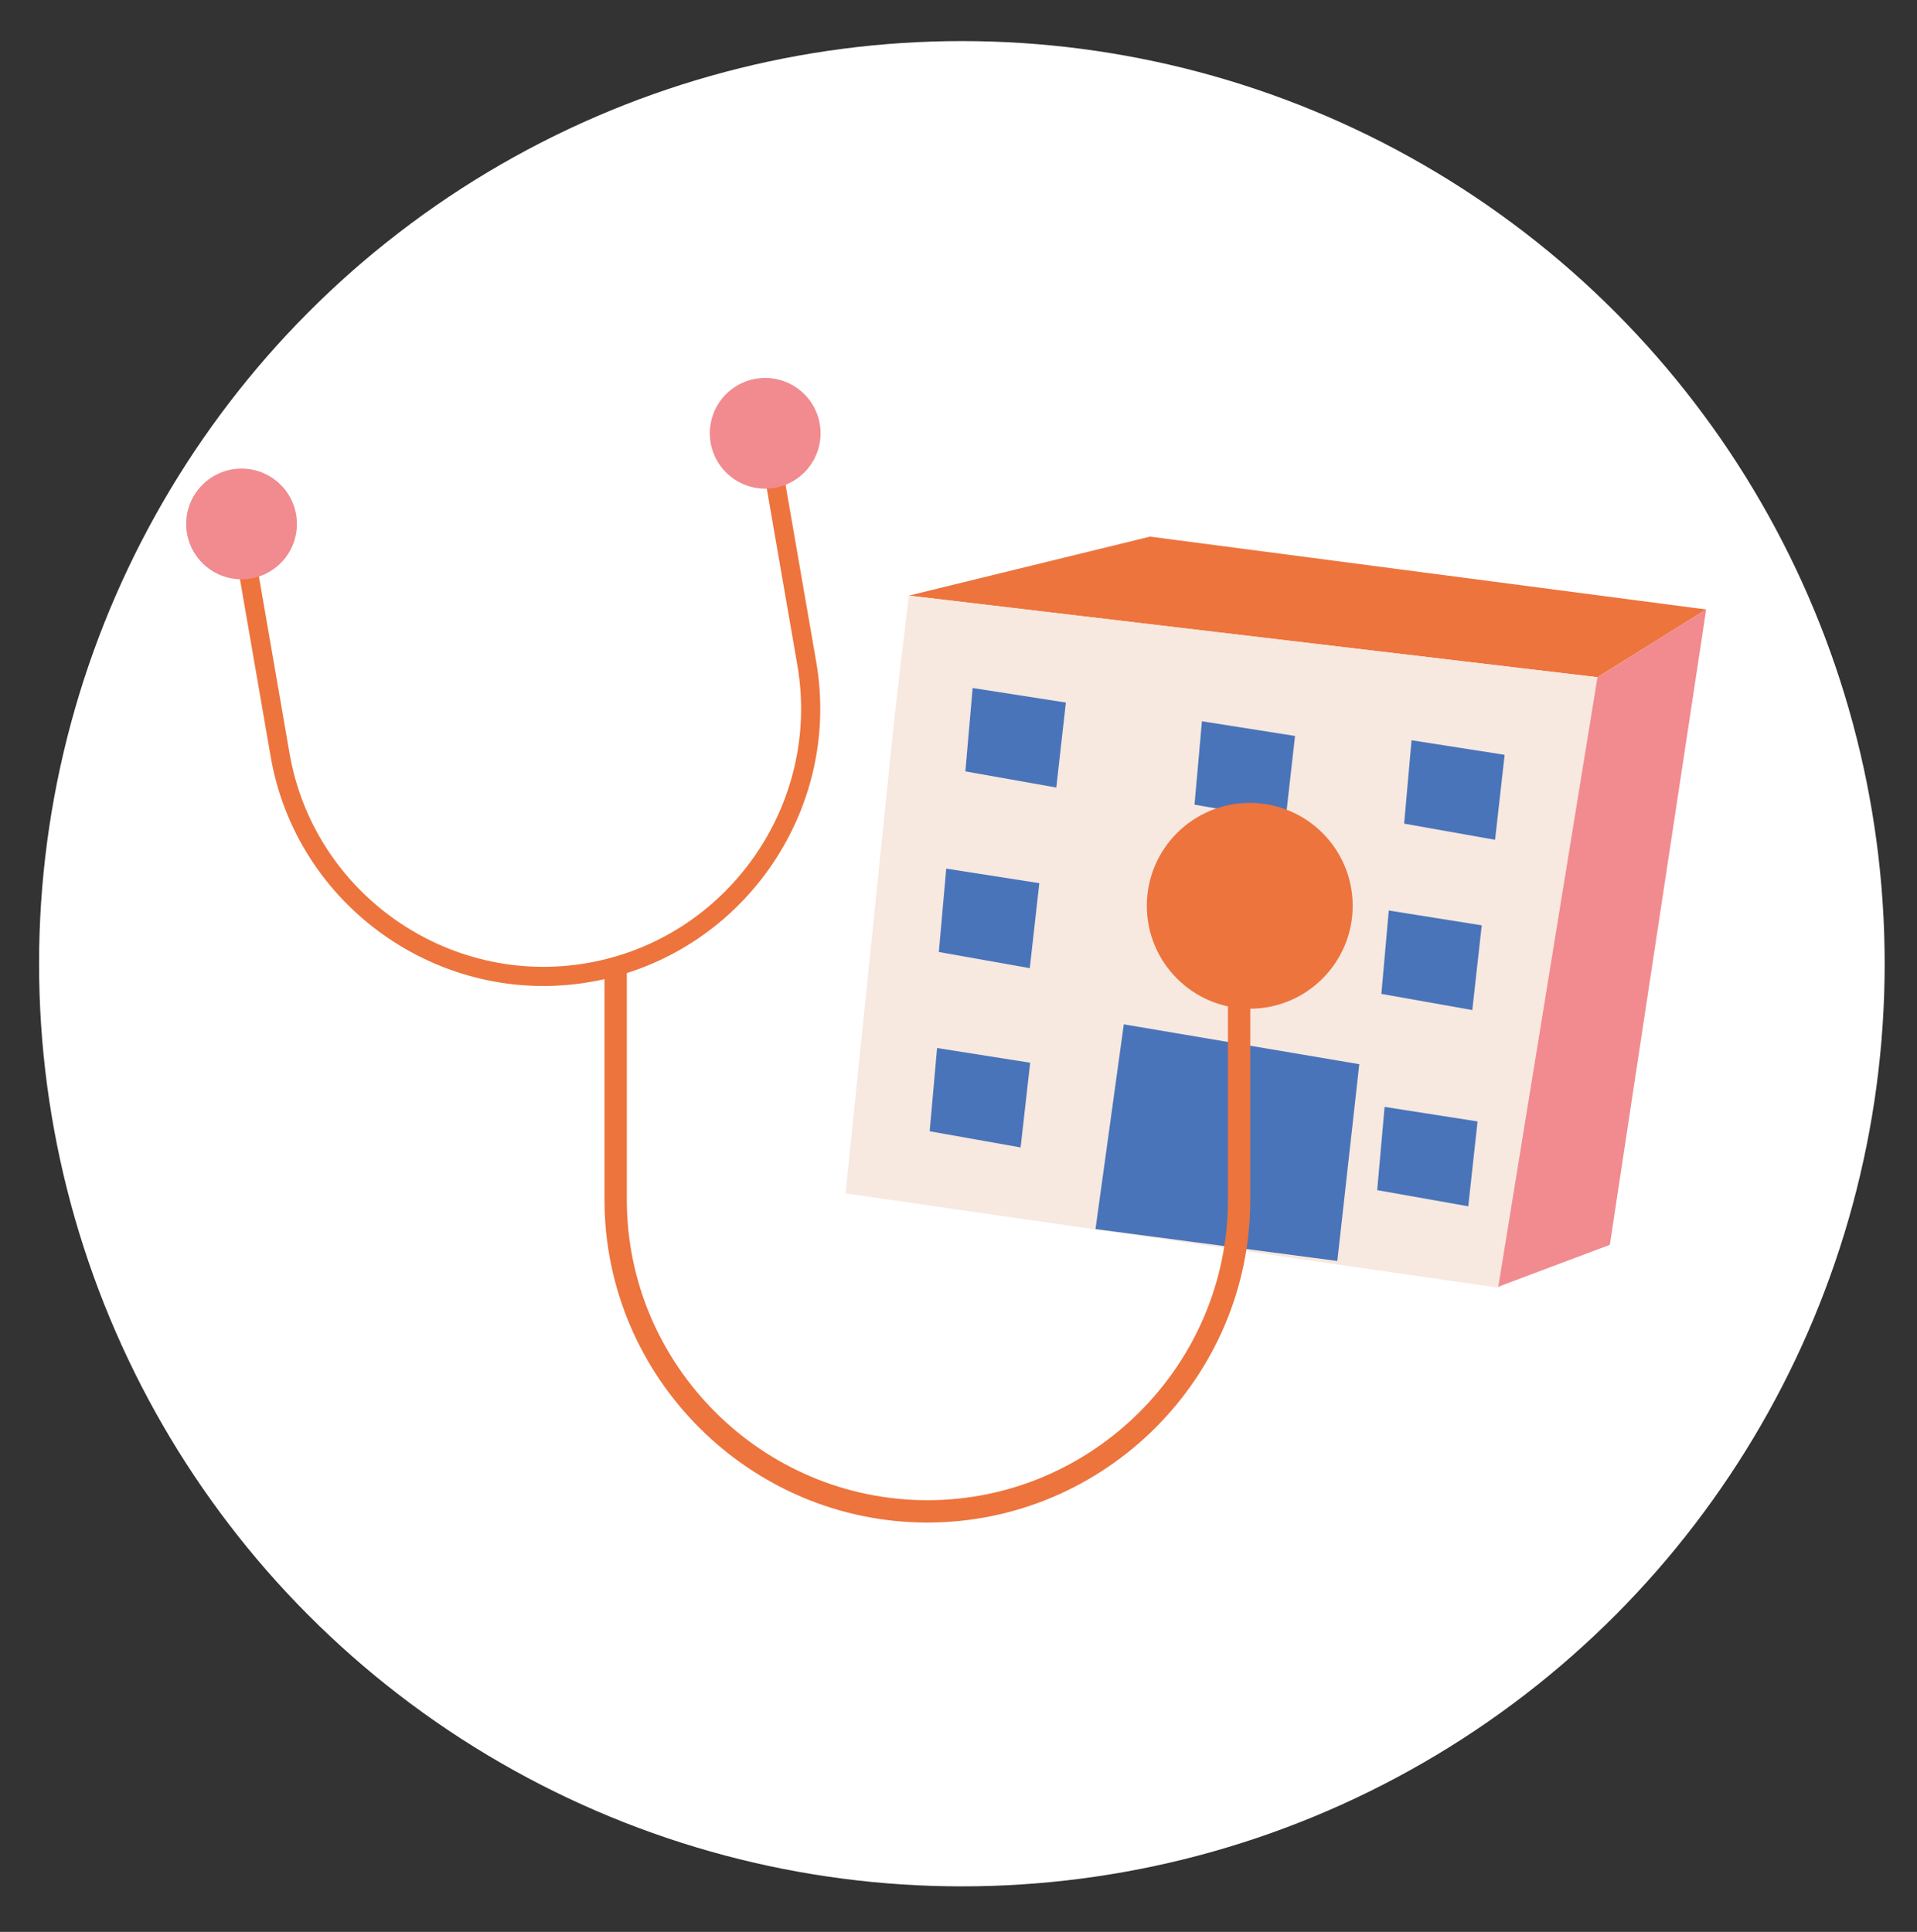 <?xml version="1.0" encoding="utf-8"?>
<!-- Generator: Adobe Illustrator 27.0.0, SVG Export Plug-In . SVG Version: 6.00 Build 0)  -->
<svg version="1.1" id="Calque_1" xmlns="http://www.w3.org/2000/svg" xmlns:xlink="http://www.w3.org/1999/xlink" x="0px" y="0px"
	 viewBox="0 0 142.3 143.43" style="enable-background:new 0 0 142.3 143.43;" xml:space="preserve">
<rect x="0" y="0" width="142.3" height="143.43" fill="#333333" stroke="none"/>
<style type="text/css">
	.st0{fill:#FFFFFF;}
	.st1{fill:#ED743D;}
	.st2{fill:#F7E8E0;}
	.st3{fill:#4974B9;}
	.st4{fill:#F18B8F;}
	.st5{fill:none;stroke:#ED743D;stroke-width:1.422;stroke-miterlimit:10;}
	.st6{fill:none;stroke:#ED743D;stroke-width:1.659;stroke-miterlimit:10;}
</style>
<circle class="st0" cx="71.4" cy="71.55" r="68.5"/>
<g id="Calque_10">
	<g>
		<g>
			<polyline class="st1" points="67.46,44.22 85.37,39.84 126.65,45.25 118.58,50.28 67.46,44.22 			"/>
			<polygon class="st2" points="66.56,56.47 118.58,50.28 111.36,95.62 62.77,88.6 			"/>
			<polygon class="st2" points="67.46,44.22 118.58,50.28 114.27,72.62 62.77,88.6 66.42,53.03 			"/>
			<polygon class="st3" points="72.2,51.08 79.12,52.16 78.41,58.47 71.66,57.27 			"/>
			<polygon class="st3" points="89.22,53.55 96.13,54.64 95.42,60.93 88.67,59.74 			"/>
			<polygon class="st3" points="104.78,54.96 111.69,56.04 110.98,62.35 104.23,61.15 			"/>
			<polygon class="st3" points="70.24,64.49 77.15,65.57 76.44,71.88 69.69,70.68 			"/>
			<polygon class="st3" points="87.88,66.4 94.8,67.48 94.09,73.79 87.34,72.59 			"/>
			<polygon class="st3" points="103.09,67.6 109.99,68.7 109.29,74.99 102.54,73.79 			"/>
			<polygon class="st3" points="102.78,82.18 109.68,83.26 108.99,89.56 102.23,88.36 			"/>
			<polygon class="st3" points="69.56,77.81 76.47,78.9 75.76,85.19 69.01,83.99 			"/>
			<polygon class="st3" points="83.42,76.05 100.9,79.01 99.27,93.62 81.32,91.25 			"/>
			<polygon class="st4" points="126.65,45.25 119.5,92.42 111.22,95.53 118.58,50.28 			"/>
		</g>
		<path class="st5" d="M57.4,34.89l2.49,14.38c1.85,10.75-5.42,21.06-16.17,22.93l0,0c-10.76,1.87-21.08-5.41-22.93-16.16
			L18.3,41.65"/>
		<path class="st6" d="M91.98,72.04v17.03c0,12.73-10.41,23.14-23.14,23.14l0,0c-12.73,0-23.14-10.41-23.14-23.14V72.04"/>
		<circle class="st4" cx="17.93" cy="38.9" r="4.11"/>
		<circle class="st4" cx="56.8" cy="32.17" r="4.11"/>
		<circle class="st1" cx="92.77" cy="67.25" r="7.64"/>
	</g>
</g>
</svg>
